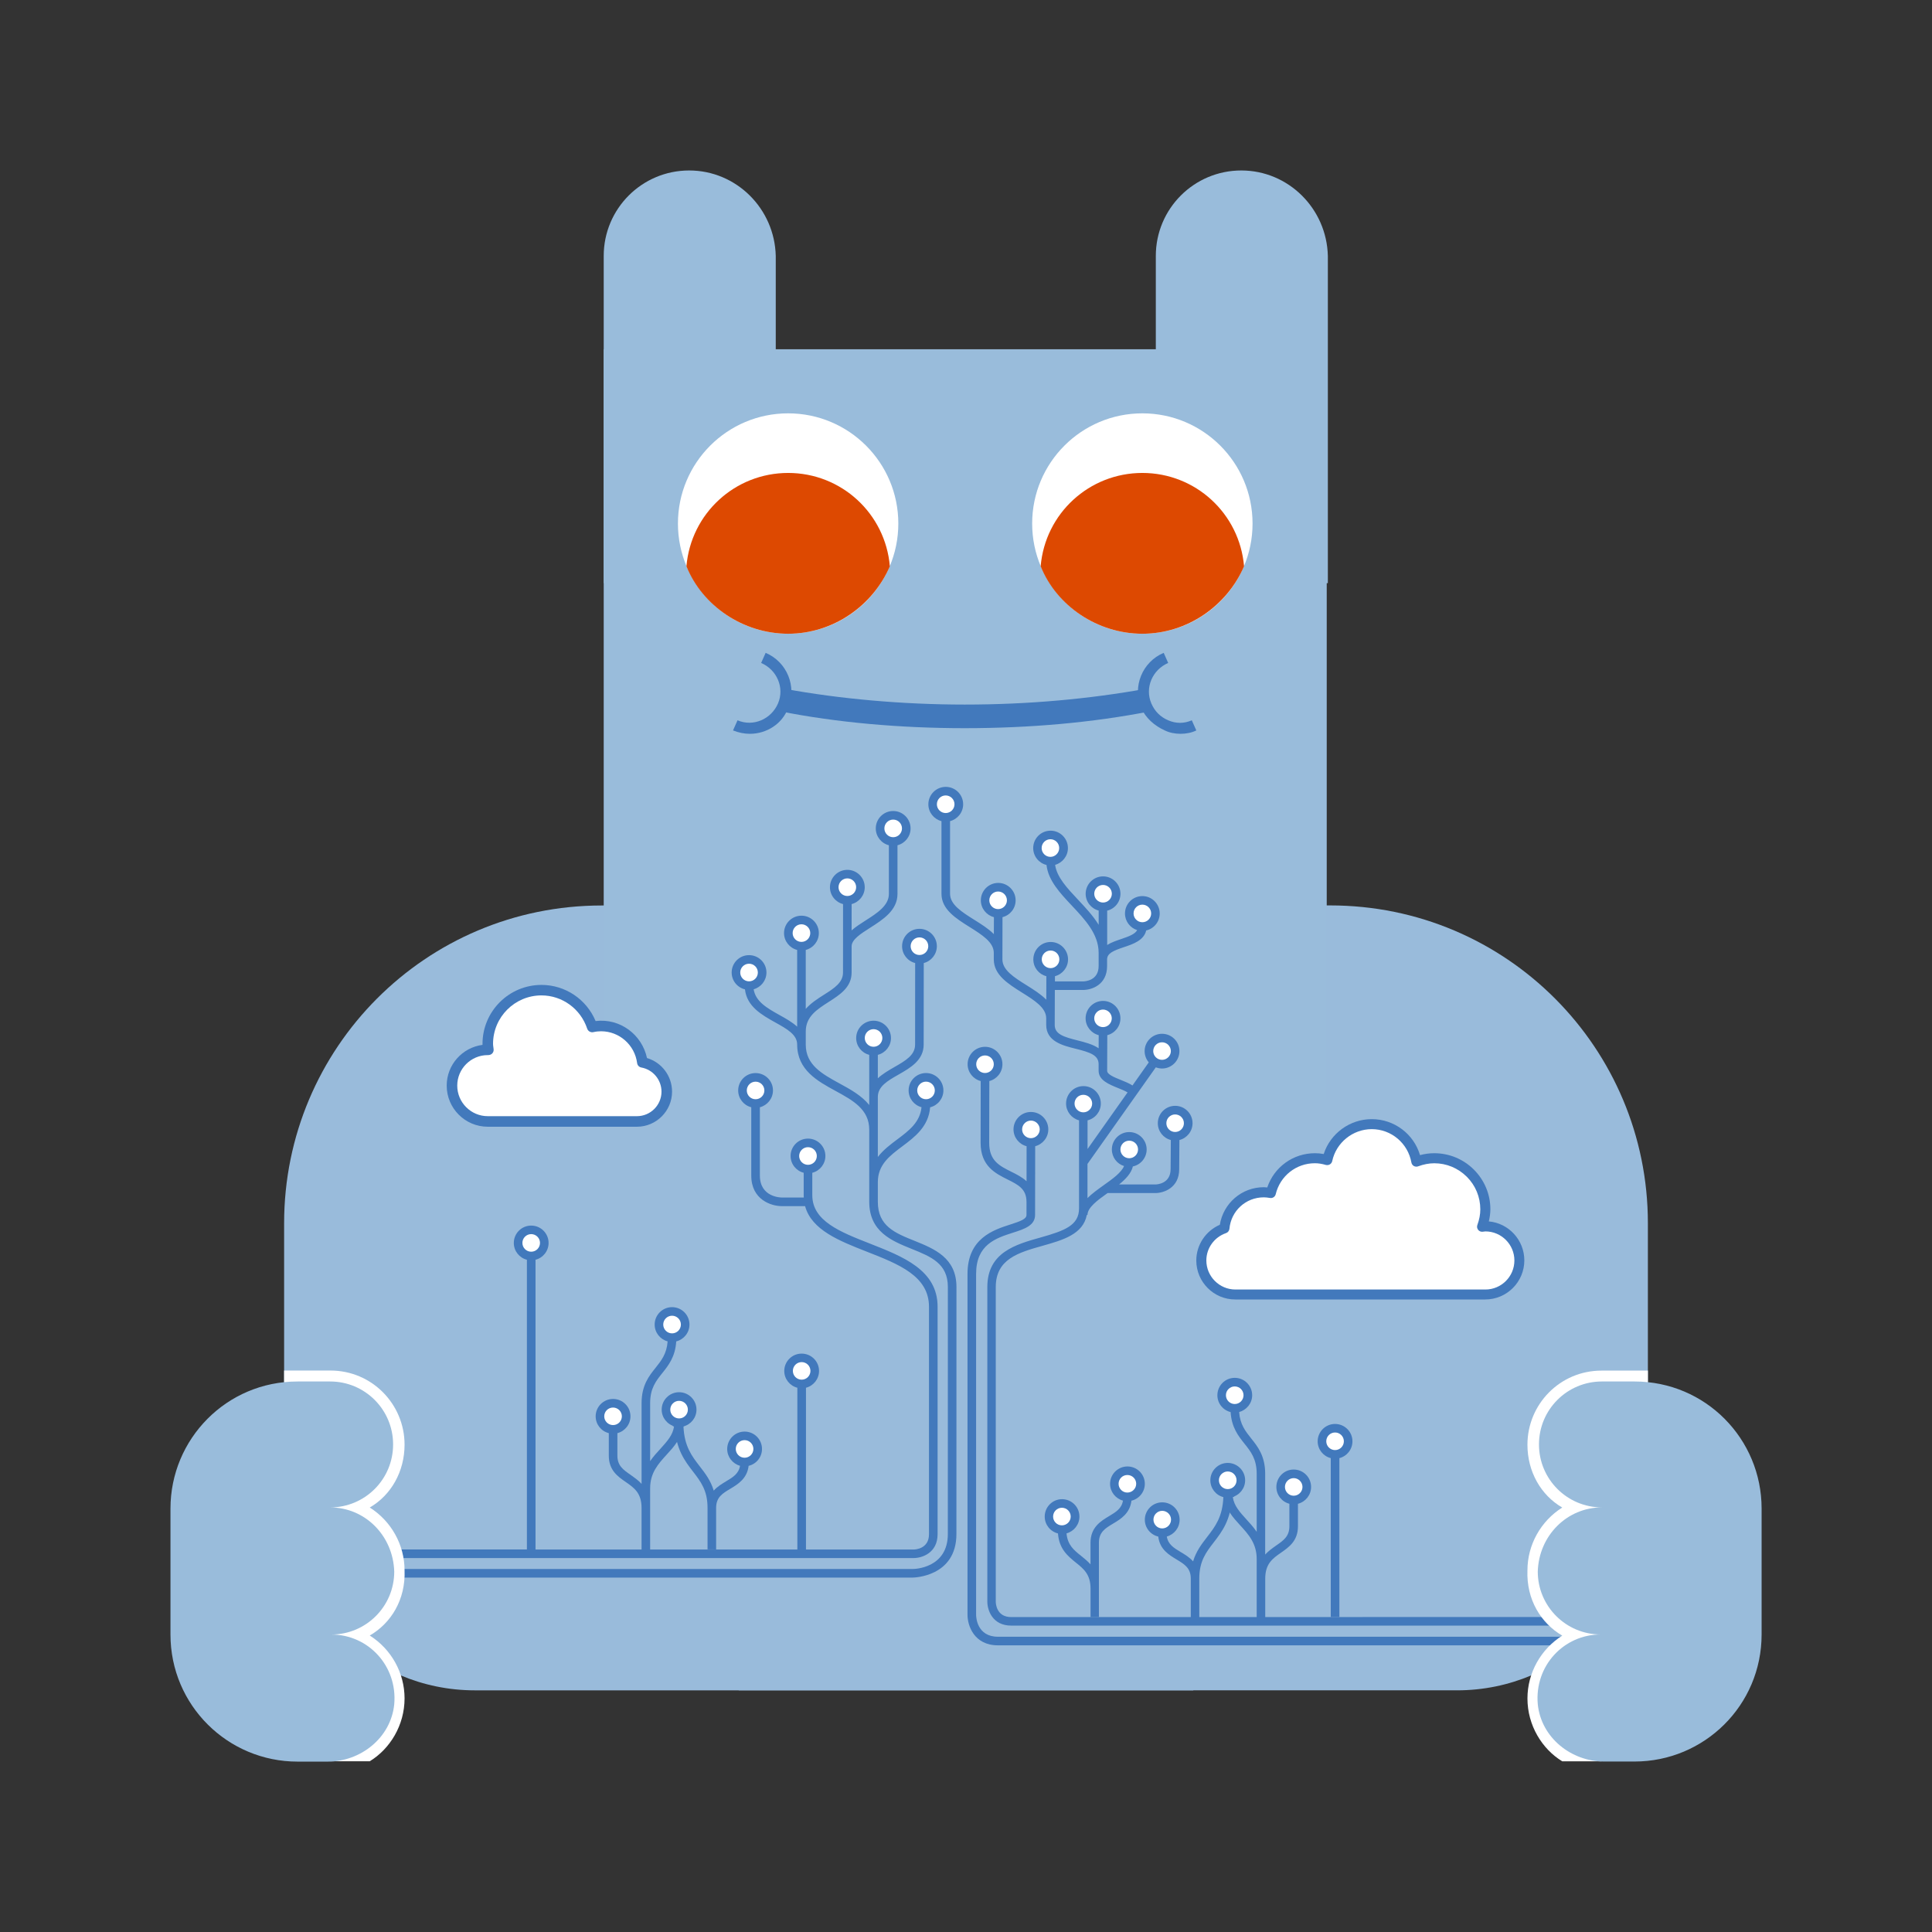 <?xml version="1.0" encoding="utf-8"?>
<!-- Generator: Adobe Illustrator 16.0.4, SVG Export Plug-In . SVG Version: 6.00 Build 0)  -->
<!DOCTYPE svg PUBLIC "-//W3C//DTD SVG 1.1//EN" "http://www.w3.org/Graphics/SVG/1.1/DTD/svg11.dtd">
<svg version="1.1" id="Warstwa_1" xmlns="http://www.w3.org/2000/svg" xmlns:xlink="http://www.w3.org/1999/xlink" x="0px" y="0px"
	 width="170px" height="170px" viewBox="0 0 170 170" enable-background="new 0 0 170 170" xml:space="preserve">
<rect x="0" y="0" width="170" height="170" fill="#333333" stroke="none"/>
<path fill="#99BBDB" d="M105,79.675H52.96C37.449,79.675,25,92.223,25,107.637v24.305c0,9.287,7.509,16.795,16.796,16.795H105
	V79.675z"/>
<path fill="#99BBDB" d="M65,148.736h63.204c9.287,0,16.796-7.508,16.796-16.795v-24.311c0-15.408-12.449-27.961-27.96-27.961H65
	V148.736z"/>
<g>
	<path fill="#99BCDB" d="M60.642,15L60.642,15c-4.155,0-7.52,3.364-7.52,7.52v28.792H68.26V22.52C68.161,18.364,64.797,15,60.642,15
		z"/>
	<path fill="#99BCDB" d="M109.223,15L109.223,15c-4.156,0-7.521,3.364-7.521,7.52v28.792h15.138V22.52
		C116.741,18.364,113.377,15,109.223,15z"/>
</g>
<rect x="53.122" y="30.731" fill="#99BCDB" width="63.619" height="66.091"/>
<g>
	<g>
		<path fill="#4279BC" d="M84.882,64.074c-5.64,0-11.278-0.495-16.226-1.484l0.396-1.979c4.848,0.891,10.389,1.385,15.83,1.385
			c5.64,0,10.981-0.495,15.931-1.385l0.396,1.979C96.161,63.58,90.621,64.074,84.882,64.074z"/>
	</g>
	<g>
		<path fill="#4279BC" d="M103.879,64.569c-0.495,0-0.988-0.099-1.386-0.297c-0.89-0.396-1.683-1.088-2.077-1.979
			c-0.792-1.88,0.1-4.057,1.979-4.848l0.396,0.89c-1.385,0.594-2.077,2.177-1.482,3.562c0.297,0.692,0.791,1.188,1.482,1.484
			c0.691,0.297,1.387,0.297,2.078,0l0.396,0.891C104.868,64.47,104.373,64.569,103.879,64.569z"/>
	</g>
	<g>
		<path fill="#4279BC" d="M65.984,64.569c-0.494,0-0.989-0.099-1.484-0.297l0.396-0.891c1.385,0.594,2.968-0.099,3.562-1.484
			s-0.099-2.968-1.484-3.562l0.396-0.89c1.88,0.792,2.77,2.968,1.979,4.848C68.854,63.678,67.469,64.569,65.984,64.569z"/>
	</g>
</g>
<g>
	<g>
		<g>
			<path fill="#4279BC" d="M117.096,142.289h-20.4 M137.959,142.289h-20.105 M88.971,142.289c-1.303,0-1.352-1.213-1.352-1.352
				V113.25c0-2.473,2.01-3.038,4.139-3.637c1.746-0.493,3.545-1.004,3.873-2.707h0.059c0-0.648,0.879-1.297,1.768-1.926h4.197
				c0.729,0,2.105-0.444,2.105-2.107l0.018-2.561c0.664-0.166,1.156-0.771,1.156-1.479c0-0.845-0.686-1.53-1.529-1.53
				c-0.846,0-1.527,0.688-1.527,1.53c0,0.713,0.492,1.312,1.146,1.479l-0.02,2.558c0,1.302-1.215,1.353-1.35,1.353h-3.184
				c0.59-0.479,1.068-0.986,1.213-1.586c0.688-0.146,1.213-0.764,1.213-1.496c0-0.844-0.689-1.529-1.533-1.529
				c-0.846,0-1.529,0.688-1.529,1.529c0,0.688,0.449,1.271,1.072,1.461c-0.227,0.566-1.023,1.144-1.797,1.69
				c-0.506,0.362-1.021,0.731-1.42,1.13v-3.007l6.012-8.499c0.17,0.064,0.354,0.104,0.549,0.104c0.844,0,1.529-0.688,1.529-1.533
				c0-0.842-0.688-1.523-1.529-1.523c-0.846,0-1.533,0.688-1.533,1.523c0,0.386,0.141,0.729,0.365,0.992l-1.434,2.033
				c-0.299-0.195-0.666-0.343-1.027-0.488c-0.562-0.227-1.201-0.479-1.201-0.801c0-0.888,0.01-2.461,0.012-3.137
				c0.664-0.169,1.156-0.766,1.156-1.482c0-0.844-0.686-1.533-1.531-1.533c-0.844,0-1.533,0.689-1.533,1.533
				c0,0.711,0.494,1.312,1.152,1.481c-0.002,0.272-0.004,0.69-0.006,1.153c-0.518-0.354-1.221-0.532-1.844-0.689
				c-1.258-0.314-2.02-0.561-2.02-1.363l0.01-3.078h2.494c0.729,0,2.104-0.438,2.104-2.104v-0.578l0,0
				c0-0.552,0.562-0.776,1.477-1.085c0.795-0.262,1.76-0.59,1.965-1.47c0.68-0.153,1.188-0.765,1.188-1.491
				c0-0.848-0.688-1.532-1.525-1.532c-0.847,0-1.531,0.686-1.531,1.532c0,0.684,0.453,1.264,1.072,1.461
				c-0.184,0.344-0.682,0.543-1.408,0.787c-0.404,0.135-0.857,0.288-1.229,0.521V80.13c0.67-0.162,1.168-0.768,1.168-1.486
				c0-0.844-0.688-1.53-1.529-1.53c-0.846,0-1.533,0.688-1.533,1.53c0,0.71,0.486,1.304,1.145,1.479v1.253
				c-0.502-0.815-1.184-1.536-1.812-2.206c-0.959-1.019-1.867-1.983-2.021-3.07c0.646-0.18,1.127-0.772,1.127-1.476
				c0-0.848-0.688-1.531-1.526-1.531c-0.846,0-1.529,0.683-1.529,1.531c0,0.721,0.498,1.322,1.171,1.486
				c0.149,1.371,1.209,2.491,2.229,3.576c1.155,1.229,2.354,2.495,2.358,4.149V85c0,1.3-1.215,1.352-1.354,1.354h-2.49v-0.457
				c0.66-0.17,1.152-0.77,1.152-1.479c0-0.843-0.687-1.532-1.527-1.532c-0.848,0-1.528,0.689-1.528,1.532
				c0,0.715,0.483,1.312,1.146,1.479l-0.006,2.068c-0.472-0.479-1.104-0.879-1.729-1.27c-1.1-0.688-2.131-1.333-2.131-2.273
				c0-1.711,0.006-3.113,0.008-3.72c0.666-0.167,1.155-0.768,1.155-1.48c0-0.843-0.688-1.533-1.53-1.533
				c-0.845,0-1.531,0.69-1.531,1.533c0,0.71,0.492,1.312,1.151,1.48c0,0.312-0.002,0.831-0.006,1.494
				c-0.472-0.478-1.101-0.872-1.726-1.263c-1.095-0.687-2.128-1.335-2.128-2.291v-6.39c0.661-0.17,1.153-0.77,1.153-1.48
				c0-0.849-0.688-1.534-1.531-1.534c-0.843,0-1.531,0.686-1.531,1.534c0,0.711,0.491,1.311,1.154,1.48v6.392
				c0,1.372,1.264,2.166,2.484,2.931c1.09,0.685,2.12,1.331,2.12,2.271l0,0c0,0.188,0,0.38,0,0.576c0,1.364,1.267,2.152,2.48,2.915
				c1.098,0.687,2.133,1.33,2.133,2.274l0,0v0.574c0,1.445,1.438,1.81,2.59,2.096c1.261,0.312,2.021,0.562,2.021,1.363l0,0
				c0,0.209,0,0.403,0,0.572c0,0.832,0.894,1.191,1.683,1.512c0.312,0.125,0.635,0.254,0.864,0.396l-3.521,4.979v-2.521
				c0.671-0.163,1.168-0.768,1.168-1.48c0-0.849-0.688-1.533-1.528-1.533c-0.844,0-1.53,0.688-1.53,1.533
				c0,0.703,0.485,1.305,1.141,1.479v3.593v0.118v4.036c0,1.5-1.272,1.964-3.379,2.559c-2.2,0.615-4.69,1.316-4.69,4.362v27.688
				c0,0.729,0.438,2.104,2.106,2.104h53.17v-0.757h-3.426 M31.492,136.34v0.756h48.903c0.729,0,2.106-0.439,2.106-2.105v-20.01
				c0-3.226-3.035-4.408-5.971-5.562c-2.6-1.02-5.054-1.979-5.054-4.246v-1.979c0.661-0.166,1.152-0.771,1.152-1.479
				c0-0.844-0.688-1.528-1.531-1.528c-0.845,0-1.531,0.688-1.531,1.528c0,0.716,0.493,1.312,1.153,1.479v1.979
				c0,0.068,0.003,0.137,0.006,0.199h-1.934c-0.079,0-1.928-0.021-1.928-1.932v-6.01c0.661-0.172,1.152-0.771,1.152-1.479
				c0-0.851-0.688-1.53-1.53-1.53c-0.846,0-1.531,0.688-1.531,1.53c0,0.714,0.491,1.312,1.152,1.479v6.014
				c0,2.121,1.757,2.686,2.685,2.686h2.051c0.569,2.104,3.025,3.062,5.413,4c2.822,1.104,5.489,2.146,5.489,4.854v20.012
				c0,1.299-1.215,1.348-1.351,1.35H73.42 M80.487,109.188c-1.742-0.694-3.245-1.308-3.245-3.438v-1.727
				c0-1.541,1.048-2.328,2.156-3.158c1.085-0.812,2.307-1.729,2.446-3.432c0.67-0.164,1.168-0.771,1.168-1.486
				c0-0.844-0.687-1.529-1.529-1.529c-0.845,0-1.532,0.686-1.532,1.529c0,0.709,0.482,1.303,1.135,1.478
				c-0.136,1.333-1.11,2.067-2.141,2.837c-0.594,0.444-1.228,0.922-1.703,1.543v-5.275c0-0.938,0.846-1.418,1.827-1.979
				c1.035-0.59,2.206-1.262,2.206-2.635l0.008-7.177c0.661-0.166,1.152-0.771,1.152-1.482c0-0.844-0.687-1.529-1.53-1.529
				c-0.845,0-1.529,0.686-1.529,1.529c0,0.714,0.489,1.316,1.15,1.482l-0.005,7.177c0,0.932-0.847,1.417-1.826,1.979
				c-0.502,0.287-1.036,0.599-1.453,0.986v-2.064c0.663-0.168,1.156-0.768,1.156-1.479c0-0.844-0.687-1.525-1.53-1.525
				c-0.846,0-1.532,0.688-1.532,1.525c0,0.713,0.49,1.312,1.15,1.479v4.416c-0.668-0.832-1.676-1.389-2.612-1.896
				C72.345,94.5,70.9,93.712,70.9,91.918v-1.152c0-1.312,0.978-1.938,2.012-2.601c0.994-0.636,2.023-1.293,2.023-2.589v-2.317
				c0.009-0.589,0.794-1.093,1.627-1.621c1.129-0.722,2.409-1.537,2.409-2.979v-4.283c0.661-0.169,1.152-0.768,1.152-1.48
				c0-0.846-0.687-1.534-1.529-1.534c-0.847,0-1.533,0.688-1.533,1.534c0,0.713,0.492,1.312,1.153,1.48v4.283
				c0,1.028-1.047,1.698-2.06,2.342c-0.429,0.276-0.865,0.551-1.22,0.868l0.002-2.317c0.662-0.17,1.153-0.771,1.153-1.483
				c0-0.843-0.688-1.53-1.53-1.53c-0.845,0-1.531,0.688-1.531,1.53c0,0.714,0.49,1.313,1.153,1.483L74.18,83.26
				c0,0.004-0.002,0.008-0.002,0.011h0.002l-0.002,2.307c0,0.881-0.775,1.38-1.674,1.949c-0.558,0.354-1.152,0.736-1.605,1.248
				v-5.188c0.662-0.172,1.152-0.771,1.152-1.483c0-0.846-0.687-1.531-1.53-1.531s-1.533,0.686-1.533,1.531
				c0,0.712,0.493,1.313,1.155,1.483v6.751c-0.432-0.396-0.995-0.714-1.551-1.021c-1.083-0.604-2.108-1.184-2.277-2.269
				c0.648-0.179,1.126-0.771,1.126-1.476c0-0.844-0.688-1.527-1.531-1.527c-0.846,0-1.53,0.684-1.53,1.527
				c0,0.722,0.5,1.324,1.171,1.484c0.17,1.52,1.495,2.256,2.672,2.914c1.031,0.572,1.921,1.072,1.921,1.938
				c0,2.239,1.788,3.218,3.367,4.079c1.528,0.834,2.975,1.621,2.975,3.414v6.342c0,2.639,1.975,3.438,3.717,4.143
				c1.719,0.691,3.201,1.289,3.201,3.356l-0.002,21.737c0,3.029-2.955,3.08-3.079,3.08H29.417v0.754h50.906
				c0.037,0,3.834-0.043,3.834-3.834l0.003-21.737C84.16,110.672,82.208,109.887,80.487,109.188z M85.889,142.094v-29.998
				c0-2.586,1.729-3.144,3.25-3.632c0.998-0.319,1.939-0.627,1.939-1.558c0-1.375,0.006-5.243,0.01-6.049
				c0.662-0.17,1.154-0.771,1.154-1.48c0-0.846-0.686-1.533-1.529-1.533c-0.846,0-1.533,0.688-1.533,1.533
				c0,0.71,0.492,1.312,1.152,1.48c0,0.297-0.004,2.535-0.004,3.082c-0.391-0.361-0.877-0.605-1.342-0.836
				c-1.041-0.521-1.945-0.965-1.945-2.539c0-2.698,0.008-4.694,0.012-5.441c0.66-0.168,1.152-0.77,1.152-1.48
				c0-0.846-0.688-1.533-1.529-1.533c-0.848,0-1.534,0.688-1.534,1.533c0,0.713,0.493,1.312,1.151,1.48
				c-0.002,0.75-0.008,2.745-0.008,5.441c0,2.043,1.312,2.689,2.365,3.217c0.936,0.465,1.672,0.83,1.672,1.97h0.002
				c-0.002,0.411-0.002,0.808-0.002,1.155c0,0.363-0.537,0.554-1.414,0.837c-1.506,0.483-3.776,1.217-3.776,4.353v29.998
				c0,0.926,0.562,2.682,2.685,2.682h50.729v-0.756H87.816C85.957,144.02,85.889,142.286,85.889,142.094z"/>
		</g>
	</g>
</g>
<g>
	<g>
		<g>
			<g>
				<path fill="#4279BC" d="M56.046,99.143H42.92c-1.993,0-3.614-1.623-3.614-3.617c0-1.838,1.376-3.354,3.152-3.586
					c-0.001-0.025-0.001-0.058-0.001-0.088c0-2.865,2.328-5.188,5.188-5.188c2.091,0,3.958,1.261,4.764,3.18
					c2.158-0.267,4.085,1.203,4.521,3.254c1.296,0.387,2.206,1.58,2.206,2.961C59.135,97.751,57.749,99.143,56.046,99.143z"/>
			</g>
		</g>
	</g>
</g>
<g>
	<path fill="#FFFFFF" d="M32.535,143.913c1.877,1.187,3.063,3.26,3.063,5.53c0,2.371-1.285,4.447-3.063,5.533h-3.458L25,121.583
		v-0.987h4.077c3.656,0,6.521,2.965,6.521,6.52c0,2.371-1.186,4.445-3.063,5.533c1.877,1.187,3.063,3.261,3.063,5.533
		C35.696,140.751,34.412,142.825,32.535,143.913z"/>
	<g>
		<path fill="#99BCDB" d="M29.049,132.641c3.066,0,5.541-2.475,5.541-5.541c0-3.062-2.475-5.541-5.541-5.541H26.18
			c-6.232,0-11.18,5.045-11.18,11.186v11.08c0,6.229,5.045,11.182,11.18,11.182h2.672c2.869,0,5.541-2.078,5.838-5.046
			c0.297-3.362-2.277-6.136-5.541-6.136c3.066,0,5.541-2.479,5.541-5.539C34.59,135.113,32.116,132.641,29.049,132.641z"/>
	</g>
</g>
<g>
	<path fill="#FFFFFF" d="M134.402,138.184c0-2.271,1.186-4.349,3.062-5.533c-1.878-1.088-3.062-3.157-3.062-5.528
		c0-3.562,2.865-6.521,6.521-6.521H145v0.985l-4.076,33.396h-3.458c-1.778-1.086-3.063-3.162-3.063-5.531
		c0-2.271,1.188-4.348,3.063-5.53C135.588,142.825,134.305,140.751,134.402,138.184z"/>
	<g>
		<path fill="#99BCDB" d="M135.311,138.279c0,3.062,2.479,5.541,5.541,5.541c-3.264,0-5.838,2.77-5.541,6.134
			c0.297,2.968,2.969,5.046,5.838,5.046h2.672c6.141,0,11.186-4.947,11.186-11.18v-11.082c0-6.135-4.941-11.18-11.186-11.18h-2.863
			c-3.062,0-5.541,2.473-5.541,5.539c0,3.062,2.479,5.541,5.541,5.541C137.885,132.641,135.41,135.113,135.311,138.279z"/>
	</g>
</g>
<path fill="#4279BC" d="M96.695,142.289v-6.541c0-0.936,0.557-1.271,1.262-1.691c0.66-0.396,1.465-0.884,1.602-2.009
	c0.674-0.159,1.176-0.765,1.176-1.485c0-0.847-0.688-1.527-1.529-1.527s-1.529,0.688-1.529,1.527c0,0.705,0.479,1.297,1.135,1.479
	c-0.115,0.703-0.617,1.002-1.232,1.371c-0.727,0.436-1.625,0.979-1.625,2.342v1.896c-0.256-0.289-0.549-0.521-0.828-0.748
	c-0.635-0.506-1.186-0.949-1.283-1.979c0.654-0.175,1.137-0.771,1.137-1.479c0-0.846-0.686-1.529-1.531-1.529
	c-0.844,0-1.523,0.688-1.523,1.529c0,0.72,0.495,1.318,1.166,1.486c0.104,1.383,0.885,2.004,1.562,2.555
	c0.699,0.562,1.305,1.041,1.305,2.305v2.502"/>
<path fill="#FFFFFF" d="M98.426,130.562c0-0.435,0.35-0.774,0.773-0.774c0.43,0,0.777,0.346,0.777,0.774
	c0,0.424-0.354,0.771-0.777,0.771C98.775,131.337,98.426,130.986,98.426,130.562z"/>
<circle fill="#FFFFFF" cx="93.438" cy="133.444" r="0.774"/>
<g>
	<path fill="#4279BC" d="M63.013,136.34v-3.658c0-0.937,0.556-1.271,1.258-1.688c0.661-0.396,1.47-0.889,1.603-2.014
		c0.673-0.153,1.176-0.766,1.176-1.48c0-0.85-0.688-1.533-1.531-1.533c-0.843,0-1.531,0.688-1.531,1.533
		c0,0.704,0.48,1.297,1.128,1.477c-0.114,0.699-0.616,1.002-1.233,1.371c-0.359,0.219-0.765,0.457-1.08,0.816
		c-0.268-0.895-0.751-1.52-1.225-2.131c-0.702-0.909-1.365-1.771-1.438-3.52c0.657-0.168,1.145-0.768,1.145-1.479
		c0-0.845-0.687-1.53-1.53-1.53c-0.846,0-1.532,0.688-1.532,1.53c0,0.716,0.496,1.315,1.162,1.483
		c0.08,2.002,0.882,3.045,1.596,3.971c0.687,0.893,1.277,1.658,1.277,3.191v3.653"/>
	<circle fill="#FFFFFF" cx="59.753" cy="124.036" r="0.774"/>
	<path fill="#FFFFFF" d="M64.742,127.495c0-0.429,0.348-0.774,0.775-0.774c0.427,0,0.775,0.346,0.775,0.774
		c0,0.425-0.348,0.774-0.775,0.774C65.09,128.27,64.742,127.92,64.742,127.495z"/>
</g>
<path fill="#4279BC" d="M57.207,136.622v-5.66c0-1.373,0.712-2.151,1.465-2.978c0.633-0.689,1.282-1.406,1.398-2.455
	c0.672-0.159-1.409-0.188-0.76-0.01c-0.112,0.769-0.619,1.317-1.196,1.957c-0.307,0.334-0.629,0.686-0.907,1.092v-5.104
	c0-1.31,0.521-1.958,1.071-2.646c0.537-0.672,1.141-1.426,1.225-2.787c0.667-0.164,1.164-0.766,1.164-1.482
	c0-0.844-0.686-1.531-1.53-1.531c-0.846,0-1.532,0.688-1.532,1.531c0,0.707,0.485,1.305,1.141,1.479
	c-0.079,1.098-0.556,1.689-1.056,2.32c-0.58,0.723-1.236,1.543-1.236,3.117v7.104c-0.302-0.332-0.652-0.569-0.97-0.797
	c-0.646-0.441-1.158-0.807-1.158-1.689v-1.979c0.66-0.17,1.15-0.771,1.15-1.479c0-0.849-0.688-1.53-1.531-1.53
	c-0.845,0-1.531,0.688-1.531,1.53c0,0.716,0.494,1.313,1.156,1.479v1.979c0,1.286,0.787,1.833,1.483,2.314
	c0.751,0.521,1.4,0.974,1.4,2.295v3.933"/>
<path fill="#FFFFFF" d="M53.944,125.395c-0.428,0-0.776-0.347-0.776-0.771c0-0.429,0.349-0.772,0.776-0.772
	c0.427,0,0.775,0.354,0.775,0.772C54.719,125.048,54.372,125.395,53.944,125.395z"/>
<circle fill="#FFFFFF" cx="59.136" cy="116.549" r="0.776"/>
<g>
	<path fill="#4279BC" d="M117.854,142.289v-13.986c0.66-0.166,1.15-0.767,1.15-1.479c0-0.846-0.686-1.528-1.531-1.528
		c-0.844,0-1.529,0.688-1.529,1.528c0,0.715,0.492,1.312,1.152,1.479v13.986"/>
	<circle fill="#FFFFFF" cx="117.475" cy="126.821" r="0.774"/>
</g>
<g>
	<path fill="#4279BC" d="M70.919,136.52v-14.41c0.66-0.168,1.15-0.768,1.15-1.479c0-0.843-0.686-1.525-1.531-1.525
		c-0.844,0-1.529,0.688-1.529,1.525c0,0.715,0.492,1.312,1.152,1.479v14.41"/>
	<circle fill="#FFFFFF" cx="70.539" cy="120.627" r="0.773"/>
</g>
<g>
	<path fill="#4279BC" d="M47.121,136.52v-25.672c0.66-0.166,1.15-0.767,1.15-1.479c0-0.846-0.686-1.528-1.531-1.528
		c-0.844,0-1.529,0.688-1.529,1.528c0,0.715,0.492,1.312,1.152,1.479v25.672"/>
</g>
<g>
	<g>
		<path fill="#4279BC" d="M105.527,142.559V138.9c0-1.533,0.591-2.301,1.277-3.191c0.713-0.926,1.516-1.969,1.596-3.971
			c0.666-0.168,1.162-0.771,1.162-1.484c0-0.844-0.688-1.529-1.533-1.529c-0.844,0-1.529,0.688-1.529,1.529
			c0,0.712,0.486,1.311,1.145,1.479c-0.066,1.746-0.729,2.605-1.438,3.521c-0.475,0.616-0.957,1.241-1.225,2.132
			c-0.315-0.355-0.727-0.605-1.08-0.812c-0.617-0.373-1.119-0.672-1.233-1.373c0.647-0.178,1.128-0.771,1.128-1.479
			c0-0.847-0.688-1.529-1.531-1.529c-0.843,0-1.531,0.688-1.531,1.529c0,0.725,0.509,1.326,1.182,1.484
			c0.133,1.125,0.938,1.607,1.604,2.009c0.699,0.421,1.258,0.757,1.258,1.688v3.658"/>
		<circle fill="#FFFFFF" cx="108.031" cy="130.253" r="0.776"/>
		<path fill="#FFFFFF" d="M102.266,134.488c-0.428,0-0.771-0.354-0.771-0.775c0-0.429,0.348-0.773,0.771-0.773
			c0.428,0,0.775,0.351,0.775,0.773C103.041,134.139,102.693,134.488,102.266,134.488z"/>
	</g>
	<path fill="#4279BC" d="M111.33,142.84v-3.929c0-1.325,0.65-1.774,1.4-2.296c0.691-0.484,1.479-1.031,1.479-2.317v-1.978
		c0.662-0.166,1.156-0.771,1.156-1.482c0-0.845-0.688-1.531-1.531-1.531c-0.843,0-1.525,0.688-1.525,1.531
		c0,0.712,0.484,1.312,1.146,1.48v1.979c0,0.891-0.517,1.248-1.158,1.693c-0.313,0.224-0.668,0.465-0.971,0.798v-7.104
		c0-1.576-0.656-2.396-1.236-3.119c-0.5-0.629-0.978-1.228-1.055-2.315c0.649-0.181,1.146-0.771,1.146-1.479
		c0-0.847-0.688-1.533-1.533-1.533c-0.849,0-1.528,0.688-1.528,1.533c0,0.717,0.495,1.315,1.164,1.48
		c0.084,1.359,0.688,2.115,1.225,2.787c0.55,0.688,1.07,1.338,1.07,2.646v5.104c-0.277-0.407-0.601-0.762-0.906-1.096
		c-0.577-0.635-1.084-1.188-1.196-1.957c0.649-0.176-1.433-0.146-0.761,0.013c0.117,1.049,0.767,1.767,1.397,2.455
		c0.755,0.823,1.466,1.604,1.466,2.979v5.657"/>
	<path fill="#FFFFFF" d="M113.064,130.838c0-0.425,0.348-0.775,0.771-0.775s0.772,0.354,0.772,0.775
		c0,0.428-0.351,0.773-0.772,0.773S113.064,131.266,113.064,130.838z"/>
	<circle fill="#FFFFFF" cx="108.646" cy="122.768" r="0.774"/>
</g>
<path fill="#4279BC" d="M105.264,110.912c0-1.367,0.824-2.6,2.071-3.143c0.312-1.898,1.929-3.305,3.873-3.305
	c0.097,0,0.194,0.012,0.301,0.021c0.604-1.795,2.277-3.012,4.195-3.012c0.251,0,0.502,0.021,0.772,0.072
	c0.584-1.811,2.295-3.07,4.227-3.07c1.98,0,3.695,1.303,4.247,3.166c0.415-0.111,0.836-0.168,1.25-0.168l0,0
	c1.319,0,2.558,0.516,3.489,1.442c0.933,0.937,1.451,2.17,1.451,3.489c0,0.354-0.052,0.714-0.137,1.068
	c1.751,0.158,3.125,1.641,3.125,3.432c0,1.896-1.543,3.438-3.438,3.438h-21.988C106.811,114.354,105.264,112.811,105.264,110.912z"
	/>
<g>
	<circle fill="#FFFFFF" cx="65.91" cy="85.574" r="0.775"/>
</g>
<g>
	<circle fill="#FFFFFF" cx="70.521" cy="82.104" r="0.775"/>
</g>
<g>
	<circle fill="#FFFFFF" cx="46.741" cy="109.366" r="0.774"/>
</g>
<path fill="#FFFFFF" d="M42.9,92.84c-1.472,0.012-2.666,1.209-2.666,2.686c0,1.482,1.206,2.688,2.686,2.688h13.125
	c1.191,0,2.161-0.971,2.161-2.157c0-1.041-0.745-1.936-1.769-2.125c-0.198-0.035-0.35-0.188-0.376-0.394
	c-0.209-1.595-1.57-2.795-3.167-2.795c-0.222,0-0.446,0.022-0.688,0.077c-0.231,0.049-0.465-0.084-0.54-0.312
	c-0.582-1.744-2.199-2.921-4.022-2.921c-2.348,0-4.26,1.911-4.26,4.265c0,0.099,0.016,0.203,0.031,0.313
	c0.008,0.056,0.014,0.104,0.02,0.162c0.015,0.132-0.027,0.261-0.116,0.362c-0.091,0.099-0.224,0.149-0.353,0.149
	C42.951,92.846,42.92,92.844,42.9,92.84z"/>
<g>
	<path fill="#FFFFFF" d="M130.699,113.467c1.408,0,2.555-1.146,2.555-2.557c0-1.407-1.146-2.557-2.555-2.557
		c-0.047,0.002-0.088,0.012-0.129,0.016c-0.038,0.004-0.074,0.01-0.114,0.013c-0.153,0.017-0.3-0.049-0.392-0.167
		c-0.094-0.121-0.123-0.281-0.069-0.423c0.173-0.479,0.26-0.933,0.26-1.38c0-1.083-0.421-2.102-1.187-2.867
		c-0.771-0.766-1.786-1.188-2.868-1.188l0,0c-0.459,0-0.938,0.094-1.417,0.271c-0.12,0.047-0.258,0.034-0.374-0.028
		c-0.114-0.064-0.195-0.179-0.218-0.312c-0.303-1.694-1.771-2.933-3.488-2.933c-1.67,0-3.133,1.188-3.479,2.813
		c-0.025,0.119-0.104,0.228-0.205,0.286c-0.104,0.062-0.229,0.081-0.354,0.051c-0.36-0.104-0.673-0.15-0.968-0.15
		c-1.645,0-3.061,1.121-3.445,2.726c-0.055,0.226-0.273,0.371-0.509,0.328c-0.211-0.035-0.39-0.054-0.541-0.054
		c-1.578,0-2.88,1.188-3.022,2.771c-0.021,0.173-0.136,0.323-0.302,0.377c-1.028,0.354-1.729,1.319-1.729,2.406
		c0,1.407,1.146,2.557,2.559,2.557"/>
</g>
<g>
	<circle fill="#FFFFFF" cx="74.559" cy="78.065" r="0.775"/>
</g>
<g>
	<path fill="#FFFFFF" d="M77.818,72.893c0-0.43,0.348-0.776,0.776-0.776c0.427,0,0.773,0.347,0.773,0.776
		c0,0.425-0.347,0.775-0.773,0.775C78.166,73.668,77.818,73.317,77.818,72.893z"/>
</g>
<g>
	<circle fill="#FFFFFF" cx="100.518" cy="80.375" r="0.774"/>
	<circle fill="#FFFFFF" cx="97.059" cy="78.642" r="0.774"/>
	<path fill="#FFFFFF" d="M91.656,74.622c0-0.43,0.346-0.776,0.773-0.776c0.426,0,0.771,0.347,0.771,0.776
		c0,0.427-0.354,0.775-0.771,0.775C92.002,75.397,91.656,75.049,91.656,74.622z"/>
	<path fill="#FFFFFF" d="M82.438,70.77c0-0.43,0.347-0.778,0.774-0.778c0.427,0,0.775,0.349,0.775,0.778
		c0,0.424-0.348,0.771-0.775,0.771C82.785,71.541,82.438,71.193,82.438,70.77z"/>
	<path fill="#FFFFFF" d="M87.053,79.221c0-0.429,0.348-0.775,0.773-0.775c0.428,0,0.775,0.347,0.775,0.775
		c0,0.425-0.354,0.773-0.775,0.773C87.4,79.994,87.053,79.646,87.053,79.221z"/>
	<circle fill="#FFFFFF" cx="66.485" cy="95.951" r="0.773"/>
	<circle fill="#FFFFFF" cx="80.905" cy="83.257" r="0.775"/>
	<circle fill="#FFFFFF" cx="76.866" cy="91.333" r="0.774"/>
</g>
<g>
	<circle fill="#FFFFFF" cx="103.402" cy="98.833" r="0.772"/>
	<path fill="#FFFFFF" d="M98.588,101.141c0-0.427,0.35-0.771,0.775-0.771c0.428,0,0.775,0.349,0.775,0.771
		c0,0.43-0.354,0.774-0.775,0.774C98.938,101.915,98.588,101.568,98.588,101.141z"/>
	<path fill="#FFFFFF" d="M102.25,91.713c0.426,0,0.775,0.348,0.775,0.773c0,0.428-0.354,0.771-0.775,0.771
		c-0.43,0-0.775-0.348-0.775-0.771C101.475,92.061,101.82,91.713,102.25,91.713z"/>
	<path fill="#FFFFFF" d="M92.443,85.188c-0.43,0-0.777-0.351-0.777-0.776c0-0.427,0.348-0.774,0.777-0.774
		c0.428,0,0.771,0.348,0.771,0.774C93.219,84.837,92.871,85.188,92.443,85.188z"/>
	<path fill="#FFFFFF" d="M96.283,89.604c0-0.424,0.348-0.771,0.773-0.771c0.428,0,0.771,0.354,0.771,0.771
		c0,0.432-0.354,0.774-0.771,0.774C96.631,90.378,96.283,90.029,96.283,89.604z"/>
	<path fill="#FFFFFF" d="M94.551,97.104c0-0.43,0.348-0.771,0.775-0.771c0.427,0,0.775,0.35,0.775,0.771
		c0,0.424-0.354,0.773-0.775,0.773C94.898,97.877,94.551,97.527,94.551,97.104z"/>
	<circle fill="#FFFFFF" cx="71.097" cy="101.718" r="0.776"/>
	<circle fill="#FFFFFF" cx="81.482" cy="95.949" r="0.774"/>
	<path fill="#FFFFFF" d="M89.938,99.377c0-0.43,0.354-0.775,0.775-0.775c0.424,0,0.775,0.353,0.775,0.775s-0.352,0.773-0.775,0.773
		C90.285,100.15,89.938,99.803,89.938,99.377z"/>
	<circle fill="#FFFFFF" cx="86.672" cy="93.643" r="0.773"/>
</g>
<g>
	<g>
		<circle fill="#FFFFFF" cx="69.349" cy="46.067" r="9.696"/>
	</g>
	<path fill="#DD4901" d="M78.3,49.827c-1.491,3.463-4.971,5.937-8.95,5.937s-7.559-2.474-8.95-5.937
		c0.398-4.65,4.276-8.212,8.95-8.212C74.024,41.615,77.902,45.177,78.3,49.827z"/>
</g>
<g>
	<g>
		<circle fill="#FFFFFF" cx="100.518" cy="46.067" r="9.696"/>
	</g>
	<path fill="#DD4901" d="M109.467,49.827c-1.49,3.463-4.971,5.937-8.949,5.937c-3.978,0-7.559-2.474-8.949-5.937
		c0.396-4.65,4.275-8.212,8.949-8.212S109.068,45.177,109.467,49.827z"/>
</g>
</svg>
